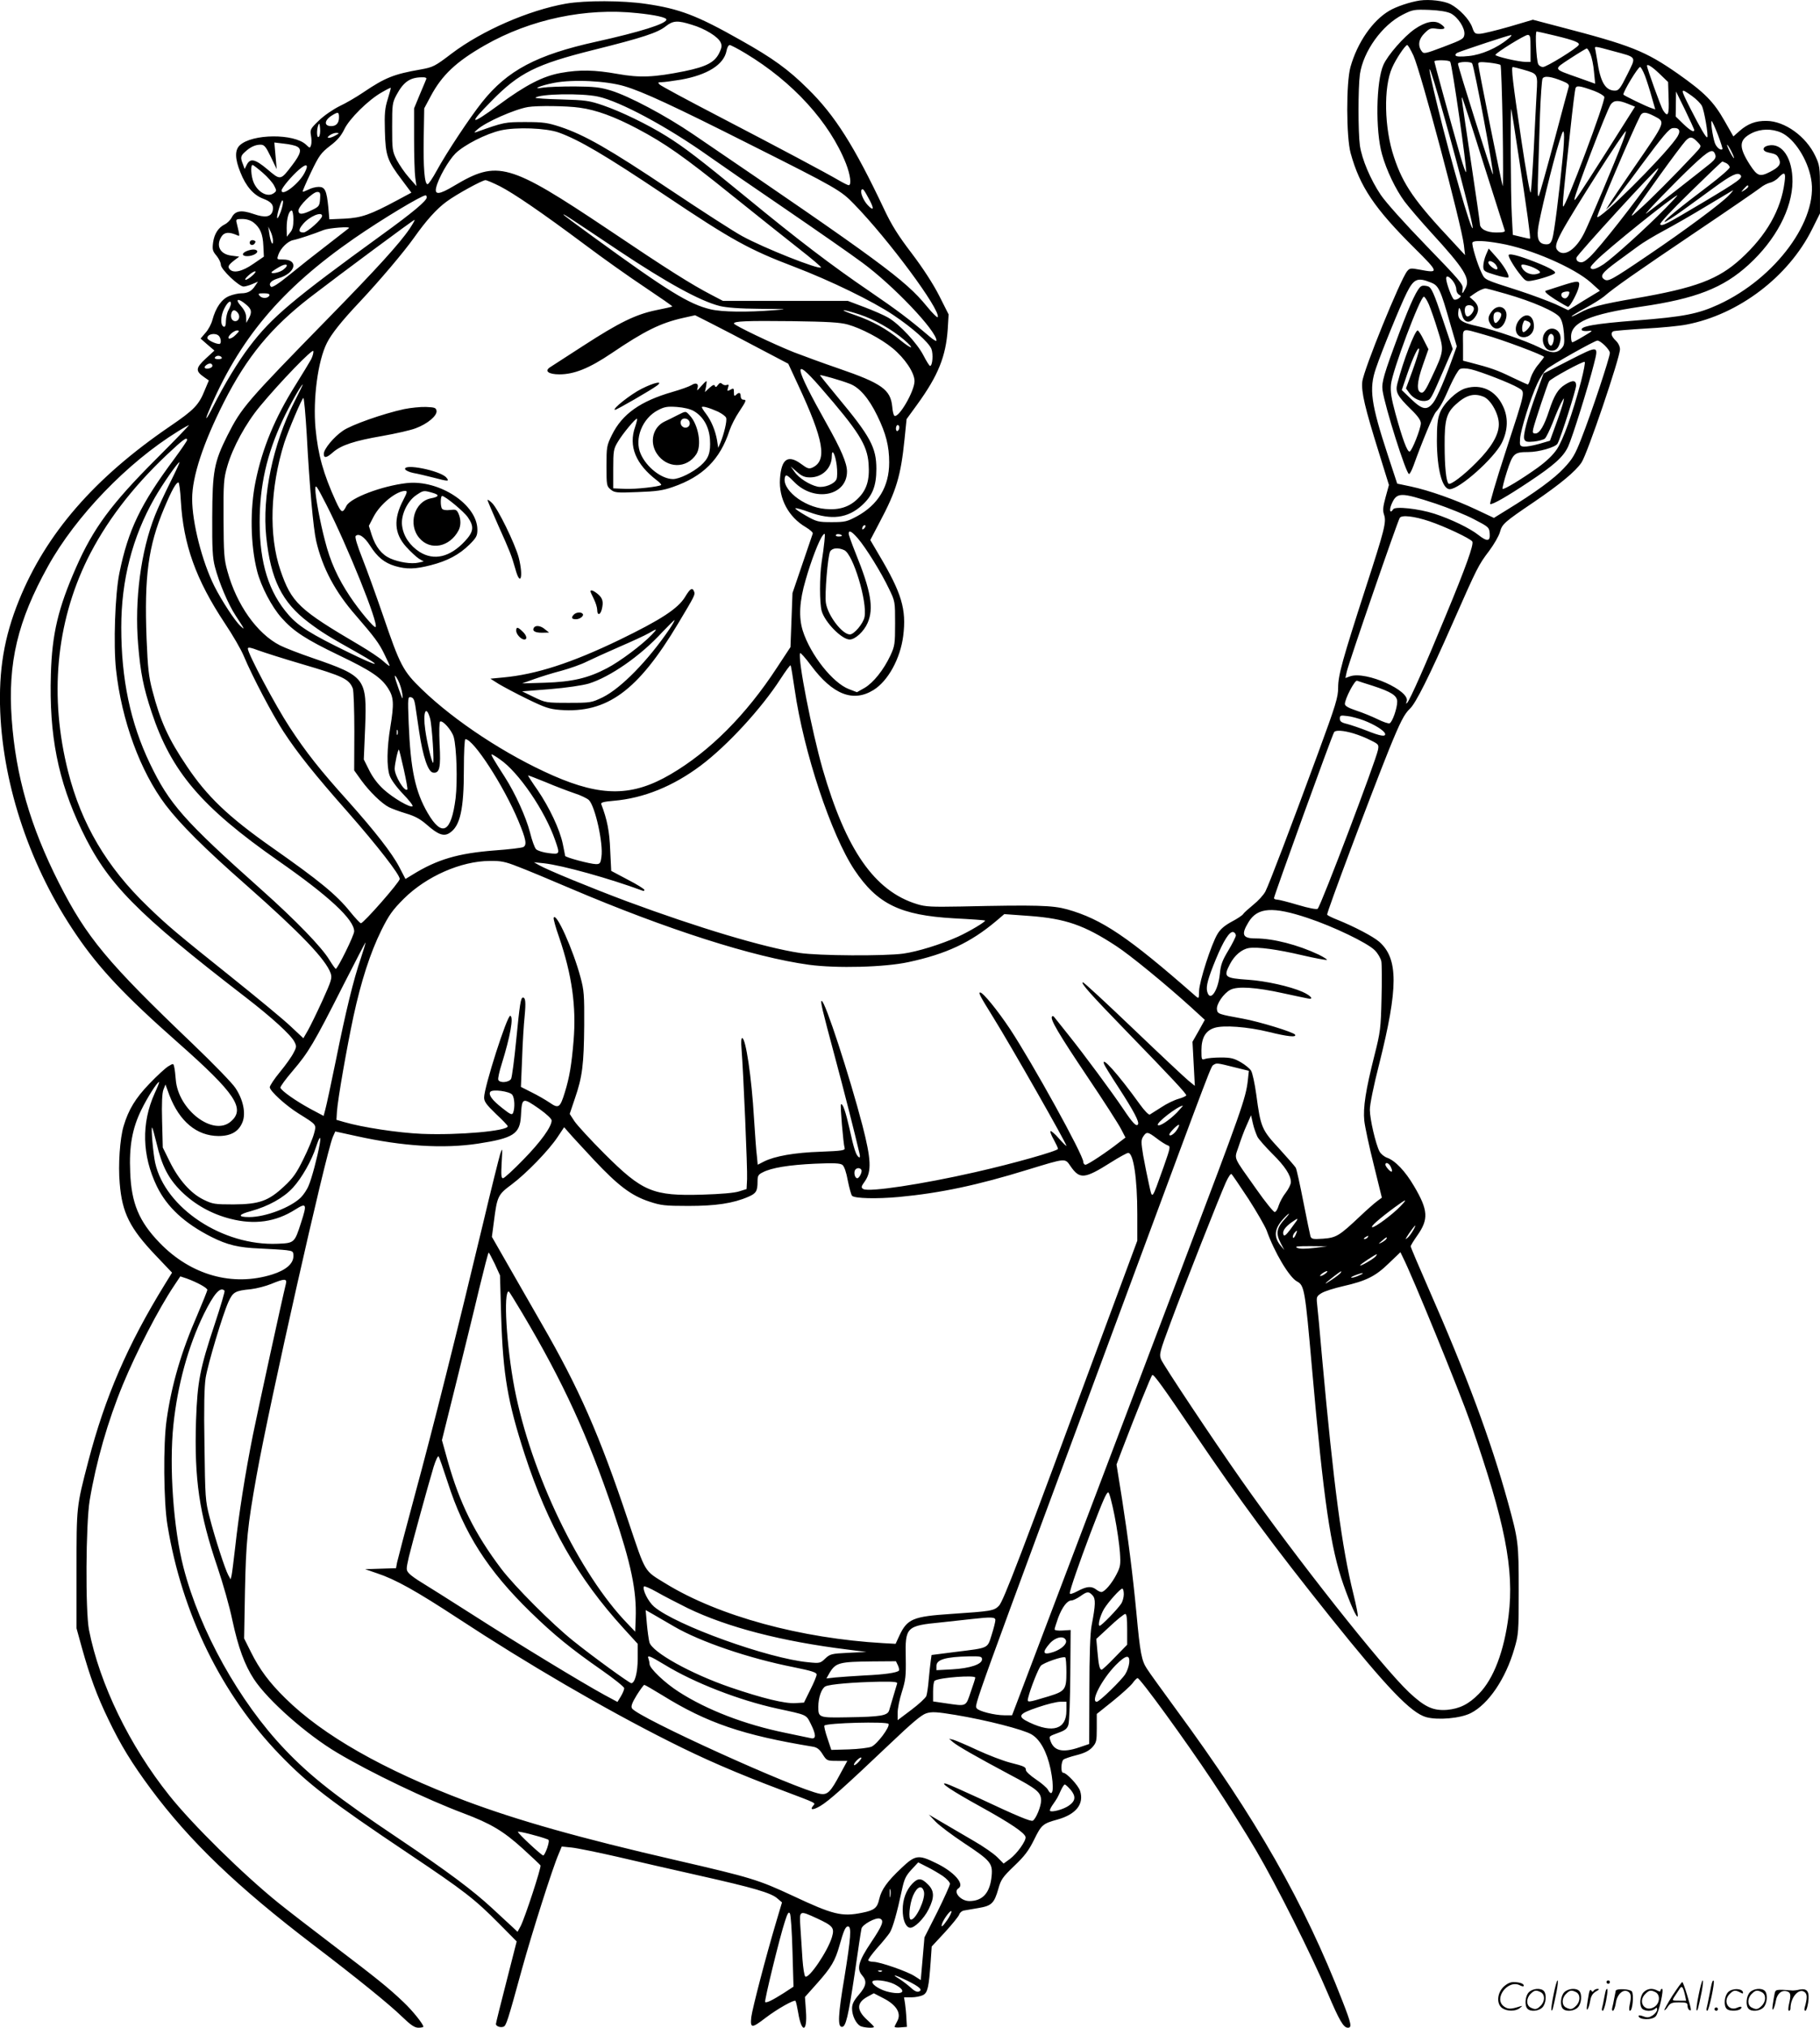 <svg version="1.0" xmlns="http://www.w3.org/2000/svg"
  viewBox="0 0 1078.348 1200.7"
 preserveAspectRatio="xMidYMid meet">
<g transform="translate(-0.152,1200.672) scale(0.1,-0.1)"
fill="#000000" stroke="none">
<path d="M8415 12004 c-59 -9 -140 -36 -182 -61 -99 -58 -189 -188 -230 -333
-26 -93 -25 -415 1 -510 55 -199 141 -327 380 -564 144 -143 145 -148 29 -126
-53 10 -59 9 -74 -9 -41 -51 -259 -586 -266 -655 -6 -62 15 -152 99 -421 l59
-190 -20 -73 c-16 -58 -17 -79 -9 -103 15 -43 3 -89 -109 -434 -137 -424 -163
-516 -163 -590 0 -57 -13 -100 -120 -391 -161 -437 -288 -771 -311 -816 -11
-21 -43 -56 -72 -79 -28 -23 -55 -47 -60 -55 -4 -7 -35 -28 -68 -45 -42 -23
-67 -44 -84 -73 -36 -59 -108 -282 -109 -338 -1 -46 -1 -46 -21 -29 -400 351
-555 455 -760 513 -87 24 -179 27 -630 17 -174 -3 -208 -2 -260 14 -252 77
-421 321 -560 802 -64 226 -147 646 -133 684 1 6 31 -27 65 -73 128 -172 249
-220 370 -145 86 53 159 186 176 320 20 158 -9 254 -144 481 l-51 87 54 103
c101 189 127 278 149 495 l12 118 64 88 c123 170 169 283 180 447 l5 85 -56
111 c-35 69 -96 163 -162 250 -81 106 -120 168 -165 264 -176 372 -290 553
-450 710 -116 115 -208 182 -399 289 -258 146 -362 186 -563 215 -135 20 -358
21 -473 1 -220 -39 -496 -159 -676 -295 -101 -77 -110 -81 -186 -95 -156 -27
-209 -48 -339 -136 -40 -27 -103 -64 -140 -81 -38 -19 -91 -55 -122 -85 -50
-48 -53 -54 -47 -88 4 -20 4 -45 1 -56 -7 -21 -7 -21 -30 1 -71 67 -319 65
-392 -3 -31 -28 -30 -80 3 -161 32 -82 78 -134 133 -155 51 -19 66 -38 58 -73
-10 -37 -45 -42 -114 -18 -71 25 -108 19 -128 -20 -8 -16 -27 -35 -42 -42 -38
-19 -62 -56 -69 -108 -5 -40 -3 -50 20 -77 14 -17 26 -41 26 -54 0 -27 107
-129 135 -129 8 0 31 6 50 14 l35 15 -17 -25 c-20 -31 -44 -44 -82 -44 -17 0
-49 -7 -71 -16 -45 -18 -80 -68 -100 -142 -6 -23 -24 -58 -41 -76 l-29 -34 41
-36 41 -35 -52 -48 c-59 -55 -61 -73 -11 -108 l30 -21 -24 -57 c-35 -88 -63
-117 -207 -215 -447 -305 -734 -635 -894 -1030 -88 -217 -121 -413 -111 -662
19 -446 181 -923 449 -1316 136 -201 290 -364 603 -640 343 -303 403 -393 313
-469 -104 -88 -311 70 -325 249 -2 28 -6 61 -9 74 -5 23 -5 23 -35 5 -17 -10
-67 -56 -112 -103 -83 -86 -124 -154 -153 -251 -22 -73 -33 -231 -23 -340 14
-174 60 -265 212 -425 l98 -103 -42 -68 c-222 -360 -355 -669 -454 -1048 -71
-272 -70 -267 -70 -645 l0 -345 32 -116 c48 -171 87 -279 157 -424 73 -152
138 -258 252 -412 230 -309 510 -578 963 -923 260 -198 450 -352 524 -424 53
-51 75 -66 98 -66 16 0 29 3 29 6 0 15 -64 95 -117 145 -89 85 -159 141 -413
334 -129 98 -278 213 -330 255 -209 169 -508 463 -645 635 -236 295 -413 660
-476 980 -22 112 -19 628 4 768 38 227 107 468 197 686 80 193 211 447 302
583 l38 57 39 -13 c60 -22 121 -55 121 -67 0 -6 -27 -72 -59 -148 -95 -217
-153 -415 -182 -621 -21 -143 -18 -488 5 -625 86 -523 319 -1000 666 -1359
167 -173 298 -274 764 -586 330 -221 390 -268 535 -414 l104 -105 -61 -239
c-34 -132 -62 -244 -62 -250 0 -13 26 -23 45 -16 16 7 24 30 110 344 59 213
181 597 216 677 l19 46 58 -6 c31 -3 154 -28 272 -55 118 -28 338 -78 489
-112 316 -71 420 -101 458 -134 l28 -24 -34 -114 c-62 -208 -141 -512 -148
-565 -7 -67 2 -68 84 -5 71 54 169 109 178 101 3 -4 10 -35 16 -70 20 -123 55
-117 46 8 l-6 85 74 83 c82 92 105 132 130 220 25 89 36 115 51 115 22 0 17
-66 -21 -301 -38 -224 -41 -294 -15 -294 23 0 37 57 76 318 19 133 37 252 40
264 5 24 85 68 109 59 27 -10 16 -39 -51 -139 -76 -113 -88 -158 -55 -196 31
-35 26 -64 -19 -116 -30 -35 -40 -55 -40 -81 0 -42 23 -89 49 -104 20 -10 81
-14 81 -5 0 3 -18 21 -40 41 -65 59 -64 103 4 139 l35 19 58 -30 c74 -38 105
-86 83 -131 -8 -15 -16 -32 -18 -36 -2 -5 13 -7 34 -5 l39 3 -3 50 c-1 28 -5
67 -8 88 l-6 37 44 0 c23 0 54 6 68 13 28 14 35 44 46 200 l6 88 78 84 c43 47
81 94 85 105 3 11 16 22 28 24 12 2 51 9 87 15 77 13 92 27 117 114 15 54 25
69 94 135 61 58 86 91 118 156 43 88 52 95 139 119 110 31 158 92 133 170 -12
34 -80 107 -101 107 -14 0 -12 66 3 78 6 5 41 17 77 26 47 12 73 25 93 46 25
28 27 37 27 114 l0 84 95 76 c52 42 105 90 117 106 12 17 25 30 30 30 15 0
282 -367 443 -609 90 -135 206 -320 259 -411 122 -208 330 -622 425 -847 69
-162 93 -203 119 -203 25 0 20 24 -32 157 -226 582 -511 1082 -986 1728 -80
110 -159 218 -173 241 -31 47 -40 90 -62 329 -22 231 -49 442 -86 680 l-32
200 32 85 c85 222 173 440 180 445 9 5 64 -71 246 -340 281 -414 467 -666 810
-1095 335 -418 477 -566 567 -591 70 -19 204 -7 264 24 105 53 207 204 258
381 25 84 26 99 26 346 0 281 -2 297 -64 522 -101 366 -246 756 -472 1269 -57
130 -104 240 -104 246 0 5 18 34 39 64 68 96 65 150 -19 292 -52 89 -112 152
-161 169 -16 6 -36 22 -44 37 -23 45 -57 192 -57 246 -1 28 23 146 55 270 114
454 114 625 1 725 -37 32 -148 90 -247 130 -31 12 -60 26 -62 31 -5 8 260 713
367 979 66 162 90 209 123 240 35 32 114 190 255 510 143 324 151 341 215 425
29 39 58 89 64 112 13 47 25 58 201 177 157 107 246 181 282 234 34 49 228
621 228 671 0 16 -10 37 -25 51 -26 25 -32 45 -15 55 5 3 89 10 186 16 98 5
209 16 248 24 309 59 604 283 744 564 l47 94 0 141 c0 132 -2 145 -27 198 -55
117 -181 208 -290 209 -64 1 -111 -17 -160 -60 l-36 -32 -53 93 c-64 113 -118
167 -274 277 -195 136 -278 169 -705 280 l-156 41 -139 -41 c-77 -22 -155 -41
-173 -42 -30 -2 -35 2 -47 37 -16 47 -76 110 -129 138 -39 20 -124 30 -181 22z
m183 -77 c43 -23 84 -87 80 -124 -3 -26 -11 -31 -122 -73 -114 -43 -119 -44
-132 -25 -23 32 -17 71 18 105 29 29 36 32 75 26 49 -6 56 5 18 30 -36 23 -88
12 -152 -32 -63 -44 -159 -153 -185 -212 -43 -97 -48 -388 -8 -529 26 -94 81
-209 134 -280 24 -32 94 -114 157 -183 198 -216 233 -273 204 -329 -19 -38
-23 -39 -17 -3 3 25 -20 52 -216 254 -129 133 -239 256 -269 300 -62 92 -112
212 -124 292 -11 79 -11 343 0 423 20 136 131 291 254 353 59 30 67 31 157 28
64 -3 105 -10 128 -21z m-4820 2 c108 -11 172 -26 172 -38 0 -25 -158 -74
-415 -131 -354 -78 -527 -170 -677 -358 -74 -93 -210 -298 -269 -406 -24 -44
-48 -80 -54 -80 -18 -2 -26 98 -23 274 l3 175 39 73 c67 125 151 204 321 301
270 154 599 223 903 190z m323 -69 c78 -23 155 -71 170 -104 9 -18 7 -32 -7
-61 -27 -57 -76 -83 -207 -110 -180 -36 -263 -40 -397 -16 -134 24 -224 26
-335 6 -106 -19 -208 -71 -369 -190 -171 -125 -183 -118 -40 26 162 165 262
215 602 300 293 73 380 102 428 140 43 34 70 36 155 9z m5117 -65 c112 -27
146 -41 137 -55 -13 -21 -190 -130 -211 -130 -12 0 -25 8 -29 18 -11 27 -19
192 -9 192 5 0 55 -11 112 -25z m-283 -20 c-64 -53 -157 -93 -231 -100 -45 -5
-74 -4 -78 3 -3 5 2 13 12 17 36 15 307 105 317 104 6 0 -3 -11 -20 -24z m135
-55 l0 -80 -27 0 c-43 0 -184 33 -181 42 5 14 172 117 191 118 15 0 17 -10 17
-80z m-4650 -30 c279 -168 497 -407 594 -652 26 -67 34 -128 16 -128 -5 0 -31
13 -57 28 -73 43 -351 191 -718 382 -181 94 -337 178 -345 186 -12 12 -11 14
12 14 14 0 65 7 114 15 157 28 254 89 270 170 3 19 12 35 19 35 6 0 49 -22 95
-50z m3956 -12 c45 -100 284 -999 299 -1122 l7 -60 -74 80 c-225 239 -293 337
-347 500 -58 171 -63 415 -11 530 22 51 78 134 89 134 5 0 21 -28 37 -62z
m1184 26 c144 -39 137 -29 83 -139 -41 -83 -51 -95 -73 -95 -57 0 -87 52 -105
180 -4 25 -9 53 -11 63 -7 22 -7 22 106 -9z m-135 -18 c8 -19 18 -66 21 -105
l7 -70 -98 35 c-155 55 -152 47 -49 115 49 32 93 58 97 59 4 0 14 -15 22 -34z
m-831 -45 c12 -19 100 -633 94 -653 -2 -6 -16 34 -32 88 -68 240 -156 560
-156 567 0 10 88 9 94 -2z m130 -10 c13 -21 131 -650 123 -657 -4 -4 -207 638
-207 655 0 13 77 15 84 2z m168 -9 c4 -4 9 -169 13 -367 3 -198 3 -355 0 -350
-6 13 -145 704 -145 723 0 12 12 13 63 8 34 -4 65 -10 69 -14z m941 -51 l52
-50 3 -95 c4 -101 -4 -117 -33 -72 -12 18 -95 248 -95 263 0 14 30 -5 73 -46z
m-805 23 c86 -25 85 -23 78 -139 -3 -55 -11 -206 -17 -335 -7 -129 -15 -243
-18 -253 -4 -9 -28 126 -54 300 -53 356 -63 443 -52 443 4 0 32 -7 63 -16z
m720 -36 c11 -29 29 -86 40 -126 l21 -73 -21 7 c-30 9 -168 76 -168 81 0 20
87 163 99 163 5 0 18 -24 29 -52z m-1188 -248 c92 -328 172 -640 167 -654 -8
-21 -131 406 -206 713 -80 327 -61 298 39 -59z m703 215 c28 -11 37 -20 33
-33 -3 -9 -41 -152 -85 -317 -44 -165 -85 -311 -91 -325 -8 -19 -9 13 -5 130
3 85 8 243 11 350 4 107 11 202 15 211 10 19 52 13 122 -16z m-6736 13 c-3 -7
-20 -49 -39 -93 l-33 -80 0 -180 c0 -99 3 -202 7 -230 l7 -50 -44 50 c-25 28
-57 75 -73 105 -26 52 -27 62 -27 195 0 132 1 143 26 190 41 76 79 103 148
104 23 1 32 -3 28 -11z m1175 -42 c108 -32 290 -116 748 -347 508 -255 534
-270 611 -350 205 -210 512 -625 497 -670 -2 -6 -32 23 -66 65 -127 155 -274
263 -1384 1018 -165 112 -380 226 -488 259 -63 19 -98 23 -215 24 -77 0 -160
-3 -185 -7 -75 -13 -19 12 64 28 114 22 311 12 418 -20z m5746 -28 c29 -11 56
-27 59 -35 9 -22 -232 -662 -244 -649 -5 5 3 91 43 456 13 124 27 233 30 243
6 19 24 17 112 -15z m-7149 -48 c-17 -54 -20 -85 -17 -190 4 -146 14 -174 101
-289 l56 -75 -82 -44 c-160 -86 -213 -105 -313 -110 l-91 -4 -6 70 c-10 101
-20 122 -57 122 -17 0 -45 -7 -61 -16 -17 -8 -32 -14 -34 -12 -2 2 20 53 49
114 48 100 59 115 113 157 44 33 67 61 85 99 30 62 141 172 220 217 29 17 53
29 55 28 1 -2 -7 -32 -18 -67z m7728 18 c25 -18 51 -44 58 -58 14 -26 40 -178
32 -186 -6 -6 -41 54 -101 172 -61 121 -61 123 11 72z m13 -200 c0 -18 -23 -5
-65 35 l-45 44 1 74 1 74 54 -110 c29 -60 53 -113 54 -117z m-6496 197 c131
-28 412 -179 657 -353 68 -48 275 -191 459 -316 184 -126 387 -267 450 -314
184 -135 440 -404 440 -462 0 -6 -19 5 -42 25 -120 102 -189 154 -356 268
-219 149 -418 300 -727 554 -278 228 -371 299 -474 363 -114 71 -270 146 -374
182 -84 29 -106 32 -250 36 -87 2 -156 7 -153 10 24 23 271 28 370 7z m5247
-396 c67 -211 124 -390 126 -396 4 -10 -10 -13 -51 -13 -56 0 -96 21 -96 51 0
7 -22 163 -50 348 -63 423 -60 404 -55 399 3 -3 60 -178 126 -389z m856 353
l42 -17 -162 -256 c-185 -290 -197 -307 -197 -293 0 28 191 527 215 562 19 26
45 27 102 4z m-6211 -23 c98 -13 207 -53 343 -125 161 -85 272 -162 561 -395
146 -117 325 -260 398 -317 73 -57 131 -106 128 -109 -13 -14 -336 114 -466
185 -47 25 -241 150 -431 277 -359 240 -504 323 -649 371 -73 24 -101 28 -205
28 -122 0 -128 -1 -290 -59 -17 -5 -16 -3 5 15 49 44 222 120 300 133 52 9
232 7 306 -4z m5563 -284 c50 -323 72 -487 68 -491 -1 -2 -25 3 -52 10 l-50
12 -6 115 c-7 122 -9 654 -3 629 2 -8 22 -132 43 -275z m-6989 227 c0 -34 -16
-52 -46 -52 -44 0 -42 34 4 63 37 23 42 21 42 -11z m7791 8 c71 -37 74 -27
-121 -310 -70 -102 -135 -198 -145 -215 l-18 -30 27 26 c14 14 98 122 184 240
125 169 164 215 184 217 44 5 52 -20 19 -64 -87 -120 -449 -479 -466 -462 -6
6 211 515 256 601 13 22 31 22 80 -3z m379 -111 c17 -45 29 -83 27 -85 -11
-11 -37 11 -46 39 -13 41 -25 127 -18 127 3 0 20 -37 37 -81z m-8289 -12 c-13
-13 -15 41 -3 70 5 13 8 8 10 -21 2 -21 -1 -43 -7 -49z m1421 25 c120 -43 275
-134 626 -369 400 -268 501 -324 772 -427 212 -81 463 -203 585 -285 112 -75
208 -160 225 -200 12 -30 7 -101 -8 -101 -4 0 -22 29 -40 64 -37 71 -141 183
-208 222 -24 14 -88 42 -141 62 l-98 37 -370 0 -370 0 -65 34 c-120 62 -263
152 -615 389 -589 394 -655 412 -912 259 -90 -54 -118 -56 -107 -10 13 55 73
160 114 201 52 51 181 117 270 137 91 20 266 14 342 -13z m5948 -152 c-21
-215 -50 -445 -61 -477 -8 -25 -16 -33 -34 -33 -43 0 -58 27 -51 89 6 61 89
401 127 521 20 63 24 70 27 45 2 -16 -1 -82 -8 -145z m1296 151 c76 -35 155
-156 176 -272 46 -242 -209 -589 -547 -745 -122 -56 -206 -73 -490 -95 -244
-19 -335 -35 -321 -57 3 -5 20 -7 38 -5 30 4 28 1 -27 -31 -33 -20 -63 -36
-67 -36 -5 0 -8 15 -8 33 0 85 111 133 415 178 325 47 487 111 637 248 161
147 258 331 260 492 1 138 -61 232 -143 214 -37 -8 -38 -33 -1 -41 47 -10 52
-13 64 -38 14 -31 1 -49 -53 -77 -61 -31 -75 -26 -120 43 -67 105 -65 147 11
186 54 27 120 28 176 3z m-940 -53 c-42 -112 -198 -481 -227 -539 -49 -99
-118 -146 -157 -107 -19 19 -14 42 23 112 59 111 368 596 380 596 2 0 -6 -28
-19 -62z m-7626 37 c-35 -20 -62 -19 -36 0 11 8 29 15 40 15 19 -1 19 -2 -4
-15z m8074 -44 c20 -21 19 -22 -25 -69 -113 -121 -270 -278 -324 -325 -69 -61
-79 -78 118 198 71 99 141 192 155 207 27 29 41 27 76 -11z m-8303 -22 c30
-15 23 -43 -28 -110 -70 -92 -69 -91 -147 -25 -74 62 -102 68 -123 26 l-12
-24 -10 28 c-16 39 -14 50 12 73 31 29 61 43 92 43 22 0 31 -10 61 -72 l35
-73 -7 79 -7 79 58 -7 c31 -3 66 -11 76 -17z m8499 -29 c11 -22 18 -40 15 -40
-2 0 -14 18 -25 40 -11 22 -18 40 -15 40 2 0 14 -18 25 -40z m-95 -21 c5 -14
-3 -27 -26 -47 -40 -33 -370 -291 -384 -300 -20 -11 180 195 276 285 99 93
121 103 134 62z m66 -49 c10 -6 19 -17 19 -24 0 -8 -55 -56 -122 -107 -175
-132 -270 -210 -264 -216 3 -3 54 29 113 72 60 43 142 103 183 133 99 72 136
90 153 73 17 -17 -4 -33 -218 -161 -224 -133 -245 -144 -257 -132 -5 5 63 79
177 190 102 100 188 182 191 182 3 0 14 -5 25 -10z m-8425 -57 c-33 -64 -136
-143 -136 -104 0 14 58 84 103 123 46 40 60 32 33 -19z m-248 1 c29 -25 60
-60 68 -77 15 -29 15 -31 -2 -44 -37 -27 -95 5 -120 64 -15 35 -19 103 -6 103
4 0 31 -21 60 -46z m8251 -6 c-127 -180 -325 -432 -387 -492 -31 -29 -45 -36
-62 -31 -14 4 -20 13 -18 26 3 17 472 529 484 529 3 0 -5 -15 -17 -32z m766
-50 c-21 -164 -107 -315 -258 -453 -135 -123 -267 -173 -627 -235 -203 -35
-268 -52 -329 -86 -24 -13 -46 -23 -48 -21 -2 2 34 24 79 48 45 24 96 56 113
70 60 52 187 141 540 379 198 133 372 253 387 265 15 13 41 26 57 30 15 3 39
17 51 31 35 36 43 30 35 -28z m-7612 -24 c82 -42 244 -152 508 -349 101 -76
259 -188 351 -249 91 -61 165 -112 163 -114 -1 -2 -45 -12 -96 -22 -121 -25
-219 -73 -432 -211 -95 -61 -182 -118 -195 -126 -37 -23 -11 -43 54 -43 88 0
177 36 309 125 195 132 290 179 423 209 l72 16 97 -49 c54 -27 178 -92 276
-144 l179 -94 58 -125 c153 -328 174 -449 85 -490 -20 -9 -30 -6 -66 21 -79
58 -118 31 -126 -87 -8 -117 50 -227 153 -287 25 -15 44 -32 41 -38 -2 -7 -30
-88 -62 -182 l-58 -170 -6 -160 -6 -160 -79 -120 c-184 -282 -400 -498 -631
-633 -225 -132 -408 -134 -696 -8 -278 122 -581 321 -777 510 -113 109 -130
142 -232 441 -40 116 -94 266 -121 334 -31 78 -46 128 -40 134 18 18 52 -5 85
-57 43 -68 85 -102 148 -121 69 -20 119 -19 212 5 98 25 168 62 229 122 41 41
47 52 47 88 0 149 -226 298 -420 276 -146 -17 -332 -87 -356 -135 -23 -46 -30
-43 -62 26 -75 165 -106 276 -121 433 -16 174 14 402 68 507 26 52 87 129 190
238 124 132 266 300 327 386 70 99 133 170 193 213 55 41 210 126 229 126 7 0
45 -16 85 -36z m7397 -2 c0 -4 -10 -13 -22 -21 -23 -14 -23 -14 -4 8 20 22 26
25 26 13z m-5204 -84 c26 -51 21 -62 -14 -25 -25 27 -45 75 -36 89 8 12 14 3
50 -64z m5088 31 c-42 -45 -263 -209 -475 -352 -224 -152 -240 -160 -263 -144
-27 19 -11 40 76 104 44 32 101 74 127 93 25 19 93 60 151 91 58 31 173 97
255 147 83 50 152 91 154 92 3 0 -8 -14 -25 -31z m-8346 -21 c-3 -40 -6 -45
-48 -65 -57 -28 -80 -29 -80 -3 0 26 85 110 111 110 17 0 20 -6 17 -42z m632
10 c0 -20 -82 -89 -266 -222 -528 -383 -653 -488 -784 -661 -68 -89 -149 -224
-216 -356 -37 -74 -53 -92 -28 -33 181 432 430 728 864 1029 165 114 398 254
423 255 4 0 7 -5 7 -12z m7340 -64 c-118 -120 -310 -293 -367 -332 -33 -22
-59 -32 -69 -28 -15 6 -11 13 22 47 64 67 464 388 484 389 2 0 -29 -34 -70
-76z m-8205 -21 c-24 -62 -30 -46 -9 24 11 36 19 51 22 39 2 -10 -4 -38 -13
-63z m75 -47 c0 -39 -5 -60 -20 -77 l-19 -24 -1 52 c0 56 13 103 30 103 5 0
10 -24 10 -54z m170 22 c0 -19 -89 -98 -110 -98 -31 0 -32 16 -3 50 37 45 113
77 113 48z m1758 -206 c284 -189 480 -297 597 -327 41 -10 116 -16 240 -17
163 -1 171 -2 85 -8 -162 -13 -311 -11 -378 5 -128 30 -254 108 -694 428 -98
71 -178 130 -178 133 0 5 17 -6 328 -214z m-2164 167 c39 -31 55 -68 58 -139
l3 -63 -63 -43 c-66 -46 -119 -57 -140 -31 -13 15 -7 25 30 54 l27 20 -46 6
c-69 8 -95 61 -57 116 17 23 43 25 88 6 20 -9 20 -13 0 71 -6 22 -3 24 33 24
26 0 50 -8 67 -21z m925 -36 c-59 -88 -201 -243 -479 -527 -493 -504 -517
-532 -602 -700 -78 -156 -88 -210 -89 -481 -1 -186 2 -242 16 -295 24 -92 79
-223 123 -289 55 -84 57 -88 28 -61 -32 29 -111 150 -154 235 -73 146 -132
377 -132 518 0 131 65 329 188 572 136 268 279 442 512 622 182 140 615 461
618 458 2 -2 -11 -25 -29 -52z m-810 -73 c0 -36 -15 -6 -22 45 l-6 40 14 -30
c8 -16 14 -41 14 -55z m450 76 c-2 -2 -59 -46 -126 -98 -67 -51 -167 -130
-223 -176 -69 -56 -106 -80 -113 -73 -17 17 0 37 44 50 103 30 122 111 28 111
-38 0 -38 0 -28 29 14 39 56 80 88 86 27 5 121 36 181 60 31 12 160 22 149 11z
m6822 -91 c179 -31 439 -144 537 -232 l53 -48 -94 -57 -94 -58 -74 35 c-41 18
-139 55 -219 81 -207 66 -199 63 -219 103 -25 49 -62 171 -55 182 8 13 70 11
165 -6z m-7212 -156 c-21 -16 -69 -26 -69 -15 0 3 19 16 43 30 46 28 67 16 26
-15z m-182 -34 c-15 -14 -33 -25 -40 -25 -7 0 1 12 16 25 15 14 33 25 40 25 7
0 -1 -12 -16 -25z m7112 -31 c12 -15 21 -37 21 -50 0 -13 7 -27 16 -32 14 -8
14 -10 0 -21 -9 -7 -22 -11 -29 -8 -12 4 -47 98 -47 125 0 20 17 13 39 -14z
m-130 -10 c47 -18 57 -40 117 -251 l37 -127 -18 -50 c-46 -130 -98 -253 -121
-283 -37 -48 -64 -44 -131 20 l-56 54 32 94 c35 102 70 175 71 146 0 -9 -18
-65 -39 -124 l-39 -106 20 -28 c25 -34 69 -53 101 -45 26 6 27 9 103 184 l53
122 -61 181 c-51 151 -65 182 -85 190 -12 4 -30 6 -38 2 -23 -8 -64 -94 -133
-278 -92 -247 -105 -292 -99 -339 14 -98 140 -496 157 -496 5 0 16 21 26 48
51 142 118 303 133 319 26 29 44 62 85 156 22 48 47 92 57 98 12 6 35 6 66 -1
59 -14 237 -83 281 -110 42 -26 46 -4 -78 -385 -54 -165 -94 -302 -89 -303 13
-5 103 47 229 131 151 100 205 149 233 210 24 51 120 358 152 486 29 114 31
114 -144 25 l-154 -79 -42 -116 c-53 -146 -81 -250 -72 -273 6 -15 16 -18 57
-14 27 3 56 11 64 17 9 7 29 50 47 94 17 45 40 98 50 117 19 35 19 35 13 5 -4
-16 -23 -75 -43 -129 l-36 -99 -65 -19 c-36 -10 -76 -17 -90 -16 -23 3 -25 6
-22 48 4 53 62 239 102 325 15 33 40 72 56 86 26 24 284 169 300 169 20 0 74
-54 74 -73 0 -27 -111 -361 -170 -510 -36 -92 -51 -118 -102 -172 -56 -61
-172 -146 -339 -248 l-76 -47 -104 49 c-125 59 -277 113 -388 137 l-81 17 -55
167 c-101 308 -113 394 -71 516 35 103 144 370 182 446 42 84 64 94 143 62z
m448 -68 c156 -45 291 -104 316 -138 13 -18 21 -48 25 -96 4 -61 2 -72 -17
-91 -29 -29 -61 -26 -130 9 -76 38 -264 103 -364 125 -97 21 -120 38 -115 85
4 35 7 32 24 -25 13 -40 45 -45 73 -9 28 36 27 70 -4 99 l-26 23 28 20 c26 18
50 29 65 31 3 1 60 -14 125 -33z m-7329 -8 c-7 -19 -43 -21 -58 -3 -11 13 -8
15 25 15 25 0 35 -4 33 -12z m6870 -55 c11 -27 35 -94 52 -151 38 -119 38
-123 -36 -280 -34 -73 -47 -93 -61 -90 -30 5 -27 62 9 163 l33 94 -28 55 c-15
31 -31 56 -36 56 -16 0 -85 -178 -120 -314 -13 -50 -1 -73 78 -151 44 -42 61
-67 61 -85 -1 -33 -52 -162 -66 -167 -14 -5 -43 74 -85 227 -24 88 -30 128
-26 170 7 78 173 520 195 520 5 0 19 -21 30 -47z m-7009 1 c34 -28 37 -46 16
-84 l-14 -25 -1 32 c0 22 -10 44 -31 68 -38 42 -17 49 30 9z m-89 4 c-1 -7 -7
-24 -15 -38 -8 -14 -14 -42 -15 -63 0 -26 -4 -37 -12 -35 -22 7 -20 64 2 107
20 40 40 54 40 29z m7363 -23 c8 -19 -26 -60 -41 -51 -13 8 -16 48 -5 59 12
12 41 7 46 -8z m-7323 -30 c17 -20 8 -50 -15 -50 -20 0 -31 25 -21 51 7 18 20
18 36 -1z m3686 -11 c83 -27 190 -88 262 -149 68 -59 48 -60 -24 -1 -79 65
-162 111 -269 148 -44 15 -73 27 -64 28 9 0 52 -12 95 -26z m-71 -59 c79 -22
197 -84 265 -140 73 -60 130 -145 130 -195 0 -60 -94 -221 -119 -205 -5 2 -11
27 -13 54 -10 101 -62 138 -318 226 -91 31 -210 75 -265 96 -125 50 -355 160
-355 170 0 14 73 17 345 14 211 -3 283 -7 330 -20z m3778 -62 c92 -25 347
-120 347 -130 0 -2 -15 -22 -33 -44 -19 -21 -39 -57 -46 -79 -6 -22 -14 -40
-17 -40 -3 0 -46 20 -97 44 -84 41 -124 55 -244 86 l-43 11 0 93 c0 108 -17
101 133 59z m-7405 1 c-14 -15 -32 -24 -39 -22 -17 6 25 48 48 48 14 0 13 -5
-9 -26z m-100 -6 c14 -14 16 -48 3 -48 -23 0 -71 24 -71 35 0 24 48 33 68 13z
m547 -139 c-10 -18 -51 -86 -93 -153 -122 -194 -196 -373 -236 -569 -34 -165
-31 -376 9 -532 23 -90 87 -213 146 -278 70 -79 143 -126 338 -220 191 -91
252 -133 292 -196 34 -53 36 -91 13 -231 -20 -122 -22 -234 -4 -285 8 -24 39
-67 78 -108 36 -37 62 -70 58 -74 -12 -12 -115 48 -172 100 -34 31 -65 72 -85
113 l-32 64 8 188 c11 293 3 304 -310 412 -82 28 -169 62 -194 75 -136 69
-258 241 -312 440 -20 71 -22 106 -23 310 -1 211 1 237 22 310 32 112 110 255
193 355 122 147 314 345 317 328 2 -9 -4 -31 -13 -49z m-530 11 c4 -6 -5 -10
-20 -10 -15 0 -24 4 -20 10 3 6 12 10 20 10 8 0 17 -4 20 -10z m8054 -143
c-53 -198 -105 -342 -142 -399 -24 -36 -63 -73 -114 -110 -95 -68 -202 -133
-209 -126 -2 3 9 49 26 102 35 108 43 116 127 116 63 0 162 29 173 50 20 36
110 320 110 344 0 32 -20 34 -66 5 -41 -25 -65 -65 -94 -154 -29 -89 -56 -135
-81 -135 -16 0 -18 5 -13 28 8 36 85 268 94 281 9 16 202 121 211 115 4 -2 -6
-55 -22 -117z m-8109 93 c0 -11 -30 -21 -42 -14 -7 5 -4 12 7 20 18 13 35 10
35 -6z m3602 -126 c227 -261 278 -341 286 -454 7 -95 -11 -154 -63 -205 -50
-50 -111 -70 -194 -62 -130 11 -265 121 -237 193 5 12 16 5 53 -33 119 -122
313 -83 313 62 0 49 -35 131 -123 287 -192 342 -202 404 -35 212z m175 20 c56
-21 112 -85 162 -188 52 -106 71 -181 71 -278 0 -142 -65 -250 -192 -319 -58
-31 -70 -34 -148 -34 -80 0 -89 2 -153 38 -38 22 -66 41 -63 44 3 3 40 -7 83
-23 131 -48 227 -36 311 40 63 57 86 115 86 216 0 127 -35 192 -230 426 -57
69 -104 127 -104 129 0 5 124 -30 177 -51z m-3292 -108 c-126 -249 -191 -557
-166 -797 26 -253 93 -388 250 -507 77 -58 115 -82 292 -181 157 -89 127 -86
-59 5 -218 106 -291 152 -350 219 -118 134 -172 307 -172 549 0 216 42 403
136 604 39 85 111 212 119 212 2 0 -21 -47 -50 -104z m74 -193 c16 -304 39
-557 56 -630 37 -159 112 -301 236 -442 108 -125 137 -163 168 -228 17 -34 31
-65 31 -69 0 -3 -17 9 -39 29 -21 19 -83 60 -137 92 -363 213 -405 253 -471
445 -70 206 -61 488 23 755 25 76 105 265 113 265 4 0 13 -98 20 -217z m-893
-145 c-266 -266 -372 -410 -474 -642 -106 -241 -142 -392 -149 -631 -11 -361
42 -630 182 -922 152 -318 321 -490 974 -993 153 -118 266 -221 287 -262 13
-25 13 -32 -5 -65 -10 -21 -46 -72 -80 -113 -34 -41 -61 -82 -61 -91 0 -22 94
-108 171 -156 109 -68 106 -64 91 -119 -7 -27 -35 -95 -63 -151 -40 -82 -62
-113 -114 -161 -93 -87 -147 -106 -300 -107 -111 0 -124 2 -177 28 -76 37
-147 117 -200 224 l-42 85 -4 157 c-3 105 0 166 8 186 l12 30 23 -63 c60 -156
162 -241 291 -242 75 0 121 27 143 84 20 52 3 133 -43 201 -18 28 -132 145
-252 260 -507 484 -629 630 -794 955 -169 334 -255 632 -279 968 -24 335 35
582 215 906 164 296 471 614 769 798 33 21 63 37 66 38 4 0 -84 -91 -195 -202z
m4404 188 c0 -8 -4 -18 -10 -21 -5 -3 -10 3 -10 14 0 12 5 21 10 21 6 0 10 -6
10 -14z m-4220 -75 c0 -5 -35 -56 -77 -113 -198 -266 -272 -419 -324 -674 -26
-126 -36 -426 -20 -572 33 -301 143 -602 294 -802 87 -114 228 -255 476 -473
323 -285 473 -441 502 -524 9 -28 4 -44 -50 -163 -33 -72 -72 -152 -86 -176
l-26 -45 -77 72 c-42 40 -201 171 -352 292 -320 256 -374 301 -494 417 -242
233 -392 487 -471 798 -112 443 -72 877 114 1257 107 216 260 419 470 618 98
92 121 109 121 88z m3849 -149 c4 -33 4 -70 -1 -82 -10 -28 -71 -53 -112 -45
-47 10 -112 51 -137 88 l-23 32 37 -32 c29 -26 47 -33 78 -33 73 0 129 55 129
126 0 50 21 10 29 -54z m-3949 -102 c-33 -66 -74 -154 -90 -195 -84 -212 -122
-500 -100 -765 14 -167 31 -253 80 -401 117 -352 295 -561 750 -879 300 -209
450 -348 450 -418 0 -24 -98 -222 -109 -222 -3 0 -20 24 -38 53 -45 75 -200
235 -402 415 -461 411 -546 508 -661 747 -116 242 -170 500 -170 807 0 280 66
535 197 765 47 82 138 213 148 213 3 0 -22 -54 -55 -120z m63 -109 c15 -259
89 -466 260 -724 47 -70 98 -158 113 -195 53 -126 170 -347 235 -447 83 -127
184 -254 384 -480 173 -197 305 -367 305 -393 0 -18 -214 -262 -230 -262 -5 0
-34 31 -64 68 -81 101 -184 185 -465 382 -256 180 -382 300 -502 479 -110 163
-157 266 -205 450 -21 80 -27 131 -34 306 -14 371 10 548 104 772 46 109 71
153 85 153 4 0 11 -49 14 -109z m863 -24 c125 -245 310 -704 291 -723 -8 -8
-96 97 -152 181 -72 108 -117 207 -148 330 -29 109 -57 262 -57 304 0 33 6 25
66 -92z m455 29 c-59 -112 -54 -198 17 -277 26 -29 60 -60 75 -70 l29 -17 -32
-7 c-41 -9 -114 2 -166 25 -50 22 -87 68 -110 139 l-17 54 28 54 c39 75 134
152 187 153 14 0 13 -8 -11 -54z m172 43 c44 -12 41 -24 -8 -33 -98 -19 -138
-154 -69 -235 65 -77 181 -54 233 46 14 28 14 65 -1 99 -11 23 -16 25 -50 21
-23 -3 -41 0 -47 7 -11 13 -10 76 0 76 18 0 131 -94 153 -127 38 -55 34 -85
-18 -141 -89 -95 -183 -117 -269 -63 -57 37 -95 92 -103 154 -9 61 30 146 84
182 42 28 43 29 95 14z m5947 -65 c74 -25 176 -66 225 -92 87 -45 90 -48 93
-84 4 -48 -15 -50 -67 -9 -52 41 -163 94 -261 126 -94 30 -233 45 -244 26 -17
-27 -25 -8 -11 27 32 76 52 76 265 6z m-39 -104 c92 -31 243 -102 254 -120 10
-16 -38 -151 -156 -435 -120 -292 -214 -504 -230 -520 -7 -7 -8 -5 -3 8 24 63
-241 182 -335 149 l-28 -10 8 37 c13 57 299 886 314 911 11 19 87 10 176 -20z
m-3349 -42 c-7 -7 -12 -8 -12 -2 0 6 3 14 7 17 3 4 9 5 12 2 2 -3 -1 -11 -7
-17z m-37 -60 c48 -56 139 -203 184 -298 36 -74 36 -76 36 -205 0 -121 -2
-134 -28 -190 -40 -85 -100 -160 -152 -191 l-46 -26 -47 18 c-96 36 -229 204
-274 346 -25 79 -20 176 17 301 32 113 80 237 101 263 14 18 15 15 10 -36 -3
-30 -10 -84 -16 -120 -13 -84 -13 -245 0 -291 19 -67 119 -169 166 -169 32 0
84 47 106 98 38 86 20 190 -72 416 -22 55 -40 105 -40 113 0 23 18 14 55 -29z
m-95 16 c0 -2 -9 -4 -21 -4 -11 0 -18 4 -14 10 5 8 35 3 35 -6z m14 -85 c52
-24 137 -304 120 -395 -7 -39 -62 -104 -87 -104 -45 0 -130 111 -142 186 -8
49 11 278 25 305 12 21 47 25 84 8z m-3212 -675 c242 -71 278 -88 300 -144 5
-14 9 -127 9 -255 l-1 -230 43 -60 c49 -67 120 -136 163 -158 16 -8 61 -25
101 -37 54 -16 85 -33 126 -69 65 -57 99 -69 133 -46 62 40 84 140 84 375 0
104 4 180 9 180 48 0 227 -276 314 -484 45 -108 52 -143 29 -155 -10 -5 -86
-14 -170 -20 -217 -17 -340 -53 -487 -144 l-41 -25 -37 71 c-42 81 -145 213
-305 392 -165 183 -247 287 -344 435 -83 126 -248 436 -248 466 0 10 16 7 64
-11 36 -13 152 -50 258 -81z m2918 -150 c53 -370 216 -860 354 -1068 135 -202
271 -269 590 -287 99 -5 182 -11 184 -13 6 -6 -93 -65 -161 -96 -100 -45 -238
-88 -324 -100 -112 -15 -500 -13 -613 4 -211 32 -604 150 -1025 306 -216 81
-467 184 -520 214 l-30 17 59 -6 c110 -12 389 -90 584 -162 6 -3 12 -1 12 4 0
5 -44 33 -99 61 l-98 52 -6 122 c-4 111 -18 182 -53 273 -4 10 15 15 73 20
178 15 353 86 517 209 157 118 359 337 473 514 30 46 56 82 59 79 2 -2 13 -67
24 -143z m-2325 -25 c5 -40 3 -38 -20 25 -30 83 -32 105 -5 55 11 -21 22 -57
25 -80z m5750 47 c110 -36 145 -58 145 -94 0 -39 -29 -122 -45 -128 -7 -3 -39
8 -71 24 -33 16 -89 39 -126 51 -48 16 -68 28 -68 39 0 31 58 142 72 138 7 -3
49 -16 93 -30z m-5673 -116 c4 -25 14 -94 23 -155 22 -148 53 -239 82 -243 39
-6 47 28 39 169 -3 75 -2 130 3 133 15 10 70 -52 81 -92 17 -63 23 -260 11
-362 -26 -204 -80 -233 -165 -88 -74 127 -102 257 -113 532 -6 152 -5 158 13
154 14 -2 21 -15 26 -48z m88 -78 c11 -40 26 -270 17 -262 -9 8 -36 122 -46
196 -15 105 5 151 29 66z m5532 -11 c63 -24 119 -59 126 -78 6 -21 -28 -15
-108 17 -41 16 -94 34 -117 40 -34 8 -43 15 -43 32 0 18 4 20 43 15 23 -2 67
-14 99 -26z m-5725 -83 c-3 -7 -5 -2 -5 12 0 14 2 19 5 13 2 -7 2 -19 0 -25z
m5664 6 c30 -9 76 -27 102 -41 47 -23 49 -26 43 -57 -12 -63 -336 -918 -357
-940 -5 -6 -52 3 -116 22 -60 18 -116 32 -126 32 -9 0 -17 4 -17 9 0 14 343
962 356 982 8 14 54 11 115 -7z m-5627 -213 c14 -63 24 -117 21 -119 -16 -17
-75 80 -75 123 0 27 20 118 25 113 2 -2 15 -54 29 -117z m570 59 c111 -76 267
-305 327 -479 29 -83 28 -84 -38 -76 -33 4 -65 14 -75 23 -9 9 -25 54 -36 99
-23 90 -88 233 -149 328 -65 101 -85 135 -78 135 3 0 26 -13 49 -30z m440
-200 c38 -12 77 -31 87 -41 37 -37 86 -258 74 -336 -5 -38 -9 -43 -32 -43 -33
0 -183 40 -183 49 0 3 -7 35 -14 71 -18 86 -79 215 -149 318 -32 45 -57 85
-57 87 0 2 46 -16 103 -39 56 -24 133 -53 171 -66z m-336 -434 c48 -18 190
-77 316 -131 569 -242 1082 -406 1411 -451 164 -22 447 -15 590 16 223 48 367
115 520 244 l47 40 152 -11 c211 -16 322 -54 511 -178 82 -53 294 -227 443
-362 l82 -75 -36 -65 -37 -65 7 -130 7 -131 -38 31 c-21 17 -168 155 -326 306
-159 152 -293 276 -299 276 -18 0 48 -74 259 -291 265 -273 353 -367 353 -378
0 -4 -21 -14 -46 -21 -25 -7 -71 -29 -102 -50 -31 -20 -62 -39 -68 -43 -6 -3
-32 23 -59 61 -128 178 -234 296 -211 236 3 -8 41 -70 85 -137 92 -142 124
-204 115 -218 -9 -15 -31 7 -87 91 -68 101 -233 324 -326 440 -42 52 -79 99
-83 104 -4 6 -10 8 -13 4 -14 -14 39 -103 208 -355 97 -144 187 -284 201 -312
l26 -50 -38 -29 c-68 -54 -185 -132 -199 -132 -7 0 -13 8 -13 17 0 41 -301
585 -435 788 -75 112 -159 215 -176 215 -12 0 -1 -21 76 -145 110 -177 435
-748 435 -763 0 -4 -20 16 -44 43 -24 28 -47 47 -50 44 -4 -3 5 -26 19 -50 13
-24 25 -49 25 -55 0 -12 -260 -86 -490 -138 -316 -72 -629 -119 -663 -100 -15
9 -14 14 11 49 38 57 35 128 -16 326 -78 298 -222 739 -242 739 -9 0 2 -48 78
-330 51 -189 120 -460 146 -573 5 -20 3 -27 -4 -22 -16 10 -29 48 -55 168 -23
102 -41 154 -51 144 -5 -5 14 -233 22 -258 4 -14 -14 -17 -143 -22 -154 -5
-271 -26 -335 -58 l-37 -19 -5 53 c-4 28 -11 129 -17 222 -14 243 -49 475 -70
475 -6 0 -7 -26 -4 -62 11 -138 36 -717 33 -773 l-3 -59 -45 -14 c-27 -9 -111
-16 -215 -19 -295 -9 -356 17 -581 241 -83 83 -163 170 -179 194 l-28 43 31
92 c44 127 53 201 55 432 1 180 -1 208 -22 285 -44 165 -146 391 -159 352 -2
-6 12 -58 32 -114 76 -222 103 -411 86 -614 -12 -142 -24 -216 -52 -306 -28
-91 -37 -97 -90 -60 -24 16 -72 44 -107 61 l-63 32 7 167 c3 92 10 205 15 251
8 84 5 111 -10 111 -13 0 -19 -39 -40 -253 -11 -115 -25 -217 -30 -228 -12
-22 -68 -27 -76 -6 -3 8 6 49 20 93 51 164 72 280 51 286 -18 5 -155 -422
-155 -484 0 -24 14 -43 70 -97 39 -36 70 -69 70 -73 0 -28 -290 -54 -510 -45
-138 6 -351 38 -460 70 l-45 13 3 49 c5 74 58 376 98 564 45 207 99 376 166
511 44 88 65 118 132 185 134 133 339 223 509 224 65 1 92 -4 165 -33z m4682
-305 c151 -50 353 -147 397 -191 18 -18 35 -47 39 -66 3 -18 4 -118 1 -221 -4
-175 -7 -198 -41 -332 -53 -209 -69 -313 -61 -391 4 -36 29 -153 56 -260 l48
-195 -27 -20 c-15 -11 -61 -51 -102 -90 -124 -117 -141 -127 -219 -133 -61 -4
-69 -2 -75 14 -3 11 -22 102 -42 204 -20 102 -40 193 -45 202 -5 9 -50 60 -99
114 -103 111 -109 125 -135 319 -9 66 -23 130 -31 142 -7 12 -35 35 -61 50
-40 23 -59 28 -118 28 -38 0 -80 -4 -92 -8 -22 -8 -23 -6 -23 50 0 74 24 116
76 133 53 18 198 7 324 -24 109 -27 165 -33 155 -16 -9 15 -211 77 -310 95
-143 26 -150 28 -153 54 -5 31 40 97 80 117 42 22 152 15 314 -21 66 -14 129
-28 142 -30 42 -10 22 16 -30 39 -73 32 -216 64 -318 71 -144 10 -151 16 -111
93 27 52 70 88 112 95 53 8 169 -8 318 -43 73 -17 138 -29 144 -27 5 1 -16 15
-48 31 -123 58 -269 96 -375 96 -77 0 -86 23 -40 98 53 86 143 92 350 23z
m-426 -104 c-1 -9 -21 -49 -45 -89 -35 -58 -45 -84 -50 -139 -11 -103 -59
-168 -75 -103 -8 30 5 78 52 192 45 109 80 164 102 160 9 -2 16 -12 16 -21z
m-5184 -133 c-44 -127 -91 -321 -149 -609 -28 -137 -56 -267 -62 -288 l-10
-38 -79 42 c-83 45 -171 106 -177 125 -2 6 31 51 73 100 93 109 125 162 295
498 74 145 135 263 136 262 2 -1 -11 -43 -27 -92z m5172 -646 l89 -22 -6 -56
c-12 -107 -38 -179 -378 -1075 -249 -657 -958 -2524 -993 -2617 l-26 -68 -46
0 c-57 0 -152 24 -163 41 -14 24 -48 -69 916 2529 493 1330 471 1271 488 1282
17 11 20 11 119 -14z m-6394 -155 c-80 -177 -75 -369 13 -551 60 -123 164
-219 324 -300 94 -47 160 -63 285 -68 63 -3 134 -7 158 -10 39 -5 42 -7 42
-35 0 -45 -44 -83 -126 -109 -235 -73 -481 -4 -666 187 -123 127 -168 235
-175 418 -7 154 12 260 66 370 35 72 94 165 105 165 3 0 -9 -30 -26 -67z
m2119 -9 c14 -19 16 -77 5 -106 -6 -15 -15 -12 -64 27 -60 47 -83 78 -72 96
11 18 116 4 131 -17z m161 -84 c42 -30 72 -58 72 -68 0 -37 -65 -127 -168
-232 -59 -61 -113 -110 -120 -110 -11 0 -12 20 -8 93 5 89 5 91 -9 50 -7 -24
-53 -206 -100 -405 -154 -644 -302 -1234 -405 -1612 -55 -203 -102 -384 -106
-402 l-6 -33 -92 -3 -91 -3 70 -24 c109 -36 231 -104 480 -267 413 -271 866
-535 1252 -729 204 -103 397 -187 668 -289 212 -80 199 -74 185 -91 -23 -27
-2 -28 42 -2 51 30 148 117 403 359 142 135 196 181 226 190 33 10 62 8 172
-10 186 -31 400 -86 450 -115 51 -30 91 -102 113 -205 23 -112 15 -179 -16
-122 -6 11 -37 38 -70 60 -33 22 -60 47 -60 55 0 19 -8 23 -95 45 -42 11 -128
44 -193 74 -64 30 -128 57 -142 61 l-25 6 23 -20 c27 -23 139 -87 334 -191
165 -87 188 -106 188 -155 0 -34 -30 -108 -49 -119 -11 -7 -97 29 -316 132
-93 43 -181 82 -195 86 -52 14 32 -42 203 -136 177 -98 260 -154 265 -179 4
-22 -51 -99 -93 -130 l-37 -27 -38 38 c-21 21 -83 64 -137 95 -54 32 -136 80
-183 107 l-85 50 40 -42 c22 -23 97 -79 166 -125 159 -105 173 -121 166 -196
-9 -99 -52 -149 -132 -149 -51 0 -98 54 -65 75 40 25 -27 100 -135 151 -102
50 -121 47 -203 -31 -84 -79 -118 -127 -131 -183 -11 -52 -29 -67 -100 -81
-122 -25 -173 -12 -412 100 -204 95 -246 108 -688 210 -578 133 -941 236
-1251 352 -484 183 -846 388 -1069 609 -93 91 -152 170 -203 273 l-40 80 5
280 c6 294 15 384 68 680 75 422 410 1906 452 2008 l15 34 128 -28 c272 -60
513 -75 718 -44 209 32 248 57 254 163 6 112 8 113 110 42z m3777 -21 c-47
-47 -103 -84 -113 -74 -12 12 116 111 148 115 2 0 -14 -18 -35 -41z m477 -144
c9 -16 49 -61 88 -100 74 -73 110 -127 110 -168 0 -13 -14 -41 -30 -62 -17
-21 -35 -55 -42 -76 -6 -22 -17 -39 -24 -39 -7 0 -56 60 -107 133 -144 204
-133 175 -107 254 12 37 33 95 48 127 l26 59 11 -49 c6 -27 19 -62 27 -79z
m-477 42 c-16 -26 -45 -43 -45 -28 0 11 52 63 57 57 3 -2 -3 -16 -12 -29z
m-6046 -79 c32 -136 70 -210 148 -287 80 -78 179 -133 289 -161 143 -37 269
-19 384 54 68 43 72 35 35 -78 -38 -119 -40 -120 -138 -124 -326 -14 -666 211
-726 479 -12 53 -26 216 -18 209 3 -3 14 -44 26 -92z m2593 -101 c142 -151
220 -210 326 -245 69 -23 93 -26 232 -26 162 0 265 15 355 54 47 20 55 34 55
91 0 33 4 41 31 54 51 27 156 44 309 51 114 5 149 3 163 -7 11 -9 23 -44 32
-94 9 -44 20 -84 25 -89 16 -16 146 -19 277 -7 246 23 467 70 762 161 230 70
222 70 255 22 55 -80 83 -77 240 22 49 31 95 56 102 56 31 0 54 -150 54 -362
l0 -158 -216 -582 c-479 -1296 -577 -1552 -604 -1580 -30 -30 -47 -32 -284
-48 -225 -15 -259 -29 -306 -129 l-22 -48 -72 4 c-490 28 -975 160 -1289 352
-132 81 -117 57 -223 371 -171 512 -292 786 -514 1170 -61 107 -153 267 -203
354 l-91 159 12 91 c19 150 24 159 105 219 87 65 221 203 273 282 l38 57 29
-33 c16 -19 83 -91 149 -162z m3333 129 c24 -19 54 -37 64 -41 19 -6 18 -11
-23 -128 -73 -204 -66 -195 -87 -102 -10 44 -25 120 -34 169 -13 80 -13 92 0
113 20 30 27 29 80 -11z m-4959 -33 c-13 -75 -48 -207 -66 -247 -9 -23 -30
-54 -46 -70 -60 -59 -209 -116 -306 -116 -70 0 -66 15 9 35 105 29 195 79 250
139 53 58 111 160 138 244 20 61 30 68 21 15z m6344 -132 c16 -32 11 -42 -10
-21 -11 11 -20 25 -20 30 0 17 19 11 30 -9z m-3135 -21 c7 -11 -12 -50 -24
-50 -13 0 -21 27 -15 45 7 17 30 20 39 5z m2294 -173 c49 -76 97 -160 107
-185 46 -130 134 -278 180 -303 44 -23 48 -47 89 -514 69 -784 110 -1065 187
-1283 39 -111 79 -200 84 -186 3 6 -9 64 -25 130 -69 277 -117 641 -186 1399
-13 154 -27 299 -30 323 -4 39 -2 44 27 62 18 11 75 29 128 41 136 31 191 58
270 135 l69 66 14 -29 c56 -109 334 -789 402 -983 204 -587 259 -864 225
-1140 -26 -210 -89 -375 -176 -463 -61 -62 -114 -88 -189 -95 -83 -6 -132 17
-225 104 -160 151 -674 801 -995 1259 -168 239 -460 678 -474 712 -12 31 -9
43 59 225 82 221 285 734 324 822 16 35 30 56 35 50 5 -5 50 -71 100 -147z
m900 -43 c-46 -48 -148 -124 -166 -124 -16 0 36 47 131 117 71 52 81 55 35 7z
m-681 -71 c-53 -57 -59 -88 -28 -148 l21 -40 -21 25 c-42 51 -39 98 11 155 17
19 34 35 37 35 3 0 -6 -12 -20 -27z m66 -15 c-5 -7 -23 -32 -40 -55 -24 -31
-34 -38 -38 -27 -8 20 9 44 47 72 36 25 41 27 31 10z m689 -59 c-10 -17 -24
-36 -32 -42 -12 -10 -13 -9 -6 3 14 24 48 70 52 70 2 0 -4 -14 -14 -31z m-695
-25 c-7 -15 -14 -21 -16 -15 -2 7 2 18 8 26 18 22 21 18 8 -11z m427 -14 c-3
-5 -12 -10 -18 -10 -7 0 -6 4 3 10 19 12 23 12 15 0z m110 -10 c-3 -5 -16 -15
-28 -21 -21 -10 -21 -9 2 10 25 23 36 27 26 11z m-428 -53 c-54 -6 -85 -6
-100 1 -17 8 1 10 78 10 l100 -1 -78 -10z m-4854 -94 l31 -68 7 -245 c11 -345
38 -502 139 -814 138 -423 313 -732 587 -1032 l83 -91 0 -87 c0 -82 -17 -146
-38 -146 -11 0 -229 158 -342 249 -126 100 -351 326 -429 429 -157 208 -246
387 -317 639 l-34 122 84 338 c46 186 108 436 136 556 29 119 54 217 57 217 2
0 18 -30 36 -67z m5219 44 c-13 -15 -92 -61 -92 -53 0 6 90 65 99 66 2 0 -1
-6 -7 -13z m-298 -102 c-10 -8 -23 -14 -29 -14 -5 0 -1 6 9 14 11 8 24 15 30
15 5 0 1 -7 -10 -15z m91 5 c-3 -5 -27 -24 -53 -41 -54 -37 -46 -25 13 20 43
33 49 36 40 21z m110 -15 c-16 -8 -37 -14 -45 -14 -8 0 1 7 20 14 46 18 64 17
25 0z m-6360 -52 c-21 -84 -161 -726 -195 -893 -45 -225 -83 -465 -105 -665
-9 -77 -18 -151 -21 -165 l-6 -25 -14 25 c-19 35 -80 222 -111 344 -25 96 -26
116 -30 426 -4 223 -1 348 7 398 14 85 100 372 135 450 27 59 40 66 133 75 34
4 88 18 120 31 80 33 96 33 87 -1z m-363 -39 c3 -3 -23 -92 -58 -197 -88 -264
-103 -341 -111 -572 -11 -347 19 -551 127 -868 32 -94 72 -235 88 -313 35
-163 73 -266 128 -350 83 -126 313 -329 494 -436 196 -117 531 -277 747 -358
162 -61 236 -105 349 -207 56 -51 105 -97 108 -102 6 -10 -92 -310 -118 -360
l-18 -33 -31 29 c-18 16 -71 66 -120 111 -116 107 -262 216 -546 407 -371 248
-528 371 -683 534 -269 282 -503 703 -599 1075 -60 231 -86 599 -60 847 25
236 87 463 180 654 61 123 98 165 123 139z m1766 -136 c241 -406 385 -720 538
-1171 105 -311 138 -470 132 -632 l-3 -80 -43 45 c-289 297 -574 891 -672
1396 -48 252 -67 574 -34 574 2 0 39 -60 82 -132z m-444 -998 c97 -303 238
-523 492 -770 138 -134 237 -215 421 -343 73 -51 133 -99 133 -107 0 -8 -9
-30 -20 -48 l-20 -33 -78 42 c-134 73 -517 306 -776 472 -138 88 -276 175
-306 193 -30 18 -64 42 -74 53 -19 21 -19 23 -2 99 20 82 112 417 147 534 12
38 25 66 29 61 4 -4 28 -73 54 -153z m3951 -197 c15 -76 29 -174 32 -218 5
-73 3 -85 -20 -130 -28 -55 -71 -105 -90 -105 -7 0 -21 7 -31 15 -28 21 -56
19 -110 -10 -31 -16 -46 -20 -46 -12 0 19 59 188 123 357 73 191 94 240 105
240 6 0 22 -62 37 -137z m-2530 -548 c235 -114 560 -198 950 -246 l110 -14
-107 -5 c-101 -5 -108 -7 -137 -34 -29 -28 -33 -29 -101 -22 -236 22 -784 219
-913 329 -35 30 -71 102 -60 120 2 4 37 -11 76 -33 40 -23 122 -65 182 -95z
m2585 82 c0 -18 -7 -44 -16 -57 -23 -34 -116 -130 -127 -130 -13 0 3 61 26
100 26 42 96 120 108 120 5 0 9 -15 9 -33z m-185 -7 c19 -21 18 -55 -6 -180
-8 -43 -13 -174 -13 -382 l-1 -318 -59 -20 c-100 -34 -152 -21 -172 43 -7 23
-9 22 50 44 39 14 51 24 58 48 5 17 10 149 11 295 l2 265 -47 -3 c-28 -2 -48
1 -48 7 0 6 10 36 21 68 24 64 54 103 79 103 9 0 32 11 51 24 42 30 51 31 74
6z m-2480 -184 c156 -91 444 -189 708 -241 108 -22 137 -31 137 -44 0 -9 -17
-50 -38 -91 l-37 -75 -51 -3 c-62 -4 -196 29 -384 93 -236 81 -466 209 -481
268 -4 16 -11 65 -15 110 l-7 80 44 -25 c24 -14 80 -46 124 -72z m2685 -17 l0
-91 -72 -74 c-39 -41 -75 -74 -79 -74 -12 0 -18 25 -25 105 l-7 77 79 73 c43
41 85 74 92 75 9 0 12 -25 12 -91z m-781 54 c0 -10 -10 -49 -22 -87 -26 -82
-14 -76 -215 -101 l-141 -18 -5 -36 c-3 -20 -8 -70 -12 -111 -3 -41 -10 -85
-14 -96 -5 -12 -45 -49 -89 -82 l-81 -61 0 44 c0 24 11 80 25 123 22 70 25 94
23 203 -4 182 3 189 209 209 65 7 147 16 183 20 115 13 140 12 139 -7z m418
-119 c8 -21 -25 -52 -73 -69 -63 -21 -71 -5 -23 50 34 38 84 49 96 19z m-2377
-145 c175 -107 441 -210 665 -259 181 -39 172 -35 200 -90 32 -64 33 -92 3
-86 -13 3 -81 17 -153 32 -240 49 -464 135 -632 243 -83 53 -173 139 -173 165
0 8 -3 21 -6 30 -10 25 5 20 96 -35z m1880 32 c0 -29 -71 -53 -177 -59 l-93
-5 0 26 c0 37 55 53 193 56 69 1 77 -1 77 -18z m500 -77 c0 -102 -8 -112 -106
-142 -130 -39 -128 -39 -120 -6 13 53 59 169 74 187 16 18 131 58 145 50 4 -2
7 -42 7 -89z m372 56 c-2 -19 -12 -49 -23 -66 -22 -36 -154 -164 -169 -164
-39 0 30 133 113 218 60 60 84 64 79 12z m-1370 -15 c6 -14 9 -28 5 -31 -12
-12 -86 -23 -202 -28 -66 -4 -144 -9 -174 -12 l-53 -6 18 32 c37 62 58 67 257
69 l137 1 12 -25z m458 -72 c0 -5 -12 -43 -27 -85 -30 -89 -23 -85 -148 -67
l-75 11 0 59 c0 32 4 61 10 64 31 19 240 34 240 18z m-463 -35 c-4 -12 -31
-103 -47 -158 -9 -32 -48 -39 -248 -42 -169 -3 -172 -2 -172 62 0 55 19 109
42 121 24 13 170 25 327 28 79 1 102 -2 98 -11z m-1392 -69 c266 -165 479
-237 893 -305 24 -4 39 -15 57 -44 25 -39 26 -40 86 -40 l61 0 -42 -77 c-58
-109 -76 -126 -120 -118 -143 27 -1082 453 -1114 506 -7 12 0 32 28 78 21 33
41 61 45 61 4 0 52 -28 106 -61z m2395 -92 c0 -109 -80 -135 -218 -70 -76 36
-68 51 48 90 52 18 112 33 133 33 l37 0 0 -53z m-1054 -78 c10 -17 -67 -120
-101 -135 -17 -7 -77 -14 -134 -16 l-104 -3 -23 69 c-13 38 -21 72 -18 75 15
16 370 25 380 10z m-176 -224 c-13 -14 -26 -23 -28 -20 -7 7 29 45 41 45 6 0
0 -11 -13 -25z m1255 -166 c33 -40 29 -67 -12 -95 -32 -22 -100 -40 -110 -30
-3 3 3 17 13 32 28 40 32 46 50 87 9 20 20 37 24 37 5 0 20 -14 35 -31z
m-3098 -294 c9 -3 8 -15 -3 -50 -9 -25 -19 -45 -24 -45 -10 0 -150 130 -150
140 0 6 125 -25 177 -45z m2341 -217 c23 -16 42 -37 42 -46 0 -9 -34 -84 -75
-167 l-76 -150 -11 -127 -11 -126 -36 23 c-42 28 -207 85 -244 85 -14 0 -28 4
-31 8 -3 5 21 37 52 73 32 35 65 76 75 91 18 28 44 120 72 252 14 66 23 85 57
122 l40 43 51 -26 c29 -14 71 -39 95 -55z m-311 -120 c-2 -13 -4 -5 -4 17 -1
22 1 32 4 23 2 -10 2 -28 0 -40z m338 -139 c-29 -42 -41 -50 -31 -21 12 31 51
82 55 71 1 -5 -9 -28 -24 -50z m-918 -188 l6 -208 -58 -38 c-68 -43 -103 -60
-110 -53 -6 6 87 387 117 477 16 51 23 60 30 47 5 -9 12 -111 15 -225z m146
196 c94 -44 104 -55 88 -110 -24 -82 -136 -248 -158 -234 -6 4 -13 51 -17 104
-3 54 -9 137 -12 186 -7 104 -8 103 99 54z m384 -313 c-3 -3 -12 -4 -19 -1 -8
3 -5 6 6 6 11 1 17 -2 13 -5z m149 -55 c75 -37 95 -56 69 -65 -11 -4 -27 4
-48 24 -18 16 -48 39 -67 51 -52 31 -26 25 46 -10z m-76 -21 c76 -39 58 -66
-30 -47 -48 10 -100 41 -100 60 0 18 86 9 130 -13z M4154 9718 c-21 -25 -25
-28 -20 -11 9 28 -8 37 -36 19 -13 -8 -63 -26 -112 -40 -191 -55 -298 -131
-359 -255 -31 -63 -32 -71 -32 -184 0 -115 1 -119 25 -139 23 -19 35 -20 160
-15 110 4 148 9 208 30 179 62 280 163 336 335 10 29 35 79 57 111 43 65 45
71 24 71 -8 0 -15 9 -15 20 0 23 -10 26 -28 8 -9 -9 -12 -6 -12 15 0 25 -2 27
-21 16 -19 -10 -20 -9 -14 12 6 17 4 21 -8 16 -8 -3 -20 0 -26 6 -10 9 -15 8
-26 -6 -9 -13 -14 -15 -18 -5 -3 9 -12 6 -32 -12 l-27 -25 7 33 c3 17 4 32 2
32 -3 0 -18 -15 -33 -32z m-42 -145 c57 -33 91 -94 96 -168 5 -78 -8 -114 -55
-155 -47 -41 -126 -80 -164 -80 -67 0 -156 69 -191 148 -40 89 9 212 102 260
38 20 56 23 112 19 41 -3 79 -12 100 -24z m144 -4 c24 -12 46 -28 48 -37 6
-18 -13 -96 -34 -147 l-13 -30 -7 45 c-10 57 -34 115 -65 156 -14 18 -25 36
-25 39 0 10 45 -3 96 -26z m-491 -89 c-41 -115 3 -222 129 -318 16 -12 27 -24
25 -27 -11 -10 -152 -26 -215 -23 l-69 3 0 115 c0 106 2 119 27 160 28 48 108
144 114 137 2 -2 -3 -23 -11 -47z M4015 9548 c-22 -12 -56 -28 -75 -37 -70
-33 -92 -121 -47 -190 59 -89 177 -91 234 -4 34 52 13 175 -39 230 -25 27 -21
27 -73 1z m73 -44 c4 -26 -26 -40 -45 -21 -8 7 -11 21 -7 31 9 24 48 17 52
-10z M3804 9705 c-65 -32 -181 -124 -158 -125 10 0 213 117 249 144 39 30 -18
18 -91 -19z M2395 9584 c-124 -27 -312 -93 -362 -128 -54 -37 -113 -108 -113
-137 0 -27 17 -24 55 10 48 42 128 68 291 96 79 14 169 34 199 46 70 26 127
74 123 103 -3 18 -10 21 -63 23 -33 1 -91 -5 -130 -13z M2402 9228 c3 -7 24
-17 49 -22 24 -4 77 -17 117 -27 91 -24 99 -24 77 1 -38 41 -255 84 -243 48z
M2890 9046 c0 -4 29 -72 63 -149 72 -160 79 -179 102 -259 30 -111 49 -47 20
67 -21 80 -125 294 -159 324 -14 14 -26 21 -26 17z M4060 8471 c-43 -69 -143
-134 -386 -252 -286 -138 -496 -206 -693 -224 l-74 -7 49 -31 c27 -16 103 -57
169 -89 105 -51 131 -60 195 -65 278 -21 461 113 699 511 100 167 102 171 95
190 -10 26 -23 19 -54 -33z m-91 -188 c-127 -187 -287 -351 -396 -405 -67 -32
-70 -33 -203 -33 -133 0 -136 1 -205 34 l-70 34 165 13 c98 8 191 22 230 33
126 39 306 163 435 304 39 41 72 73 73 72 2 -2 -11 -25 -29 -52z m-105 -34
c-57 -60 -189 -159 -266 -199 -112 -59 -207 -81 -368 -86 l-135 -4 70 25 c39
14 112 37 163 50 51 14 119 38 150 54 31 15 118 55 192 87 74 32 153 68 175
81 52 30 54 29 19 -8z M3500 8505 c0 -3 9 -23 20 -45 11 -22 20 -51 20 -65 0
-33 18 -32 27 3 11 44 6 66 -22 90 -25 21 -45 29 -45 17z M3402 8368 c-18 -18
-14 -28 12 -28 25 0 51 22 39 33 -10 11 -38 8 -51 -5z M3165 8290 c-12 -19 6
-30 48 -30 l42 1 -24 19 c-25 22 -56 26 -66 10z M3060 8272 c0 -21 29 -52 48
-52 20 0 14 25 -11 48 -28 27 -37 28 -37 4z M1484 10579 c-11 -18 11 -32 25
-16 9 12 8 16 -3 20 -9 4 -18 1 -22 -4z M1463 10520 c-31 -13 -29 -30 3 -30
32 0 66 18 59 31 -7 11 -32 11 -62 -1z M8806 10498 c-9 -21 -16 -51 -16 -67 0
-29 4 -32 71 -52 38 -12 73 -18 77 -15 10 10 -29 75 -75 125 l-41 46 -16 -37z
m59 -60 c10 -15 11 -24 5 -26 -12 -4 -50 26 -50 40 0 17 29 7 45 -14z M8940
10495 c0 -14 36 -74 68 -113 32 -41 37 -43 71 -37 51 9 130 35 136 45 7 12
-53 42 -156 80 -76 28 -119 37 -119 25z m131 -66 c19 -7 40 -18 48 -25 12 -11
10 -14 -13 -20 -33 -8 -71 8 -86 36 -13 24 -1 26 51 9z M9250 10314 c-41 -13
-82 -26 -90 -29 -10 -4 7 -20 55 -51 39 -24 73 -44 77 -44 12 0 57 84 64 118
8 39 0 40 -106 6z m50 -38 c0 -16 -14 -36 -25 -36 -17 0 -28 17 -20 30 6 10
45 15 45 6z M8687 9708 c-54 -15 -132 -89 -154 -146 -14 -36 -18 -74 -18 -167
1 -168 32 -285 76 -285 58 0 263 183 309 275 37 76 39 152 5 220 -43 90 -126
129 -218 103z m106 -51 c43 -19 90 -104 89 -163 0 -62 -44 -137 -132 -225 -76
-77 -155 -137 -166 -126 -14 14 -23 100 -23 227 -1 150 11 191 65 241 62 57
109 70 167 46z M8841 10164 c-25 -32 -26 -52 -5 -82 28 -40 74 -20 89 40 16
62 -45 92 -84 42z m54 -14 c9 -14 -23 -62 -35 -55 -11 7 -13 48 -3 58 10 10
31 8 38 -3z M9010 10120 c-44 -44 -33 -110 19 -110 35 0 61 28 61 64 0 62 -41
85 -80 46z m44 -16 c9 -3 16 -11 16 -17 0 -13 -30 -47 -42 -47 -9 0 -11 31 -2
54 7 18 7 18 28 10z M9154 10035 c-27 -41 -2 -105 41 -105 29 0 44 19 52 62
10 63 -59 95 -93 43z m51 -16 c9 -13 -3 -59 -14 -59 -13 0 -22 30 -16 51 7 21
20 25 30 8z M5407 853 c-37 -39 -57 -94 -57 -155 0 -59 17 -101 42 -106 25 -5
84 53 112 110 35 70 34 109 -5 147 -38 38 -58 39 -92 4z m69 -48 c10 -42 -47
-165 -77 -165 -17 0 -9 91 12 141 24 56 54 67 65 24z M9206 194 c-10 -47 -15
-88 -12 -91 5 -6 9 7 30 110 7 37 10 67 6 67 -4 0 -15 -39 -24 -86z M9520 270
c0 -5 5 -10 10 -10 6 0 10 5 10 10 0 6 -4 10 -10 10 -5 0 -10 -4 -10 -10z
M10066 194 c-10 -47 -15 -88 -12 -91 5 -6 9 7 30 110 7 37 10 67 6 67 -4 0
-15 -39 -24 -86z M10146 269 c-3 -8 -10 -41 -16 -74 -6 -33 -14 -68 -16 -77
-3 -10 -1 -18 3 -18 10 0 46 171 38 178 -2 3 -7 -1 -9 -9z M8909 241 c-38 -38
-41 -101 -7 -125 29 -20 79 -20 104 0 18 14 18 15 1 10 -53 -17 -69 -17 -92
-2 -69 45 21 166 94 126 12 -6 21 -7 21 -1 0 12 -25 21 -62 21 -19 0 -39 -10
-59 -29z M9910 189 c-28 -45 -49 -83 -47 -85 2 -3 12 7 21 21 14 21 24 25 66
25 43 0 50 -3 50 -19 0 -11 5 -23 10 -26 6 -3 10 -3 10 1 0 20 -44 164 -51
164 -4 0 -30 -37 -59 -81z m75 4 l7 -33 -42 0 c-42 0 -42 0 -28 23 8 12 21 32
29 44 15 25 22 18 34 -34z M9060 210 c-22 -22 -27 -79 -8 -98 19 -19 66 -14
88 8 22 22 27 79 8 98 -19 19 -66 14 -88 -8z m71 0 c25 -14 25 -54 -1 -80 -23
-23 -33 -24 -61 -10 -25 14 -25 54 1 80 23 23 33 24 61 10z M9270 210 c-22
-22 -27 -79 -8 -98 19 -19 66 -14 88 8 22 22 27 79 8 98 -19 19 -66 14 -88 -8z
m71 0 c25 -14 25 -54 -1 -80 -23 -23 -33 -24 -61 -10 -25 14 -25 54 1 80 23
23 33 24 61 10z M9416 204 c-3 -16 -8 -47 -11 -69 -8 -51 10 -26 19 27 5 27
15 42 34 53 18 10 22 14 10 15 -9 0 -20 -5 -24 -11 -5 -8 -9 -8 -14 1 -5 8
-10 3 -14 -16z M9517 223 c-2 -4 -7 -26 -11 -48 -4 -22 -9 -48 -12 -57 -3 -10
-1 -18 4 -18 4 0 14 28 20 62 11 58 10 81 -1 61z M9575 220 c-1 -3 -5 -23 -9
-45 -4 -22 -9 -48 -12 -57 -3 -10 -1 -18 4 -18 5 0 13 20 17 45 7 53 44 87 74
68 17 -11 19 -28 8 -80 -4 -18 -3 -33 2 -33 16 0 24 99 11 115 -12 14 -87 18
-95 5z M9740 210 c-22 -22 -27 -79 -8 -98 7 -7 24 -12 38 -12 14 0 31 5 38 12
9 9 12 8 12 -5 0 -9 -12 -24 -26 -34 -21 -13 -32 -15 -55 -6 -16 6 -29 8 -29
3 0 -24 81 -27 102 -2 18 19 50 162 37 162 -5 0 -9 -5 -9 -10 0 -7 -6 -7 -19
0 -30 16 -59 12 -81 -10z m71 0 c29 -16 25 -65 -6 -86 -56 -37 -103 28 -55 76
23 23 33 24 61 10z M10241 211 c-23 -23 -28 -80 -9 -99 19 -19 88 -13 88 9 0
5 -11 4 -24 -2 -54 -25 -89 38 -46 81 23 23 33 24 62 9 16 -9 19 -8 16 3 -8
22 -64 22 -87 -1z M10370 210 c-22 -22 -27 -79 -8 -98 19 -19 66 -14 88 8 22
22 27 79 8 98 -19 19 -66 14 -88 -8z m71 0 c25 -14 25 -54 -1 -80 -23 -23 -33
-24 -61 -10 -25 14 -25 54 1 80 23 23 33 24 61 10z M10516 201 c-3 -14 -8 -44
-11 -66 -8 -51 10 -26 19 27 8 41 35 63 66 53 22 -7 24 -21 11 -77 -5 -22 -5
-38 0 -38 5 0 9 6 9 13 0 68 51 125 85 97 15 -13 15 -35 -1 -92 -3 -10 -1 -18
4 -18 6 0 13 23 17 50 9 63 -5 84 -49 76 -17 -4 -35 -6 -41 -6 -101 8 -104 7
-109 -19z M10160 110 c0 -5 5 -10 10 -10 6 0 10 5 10 10 0 6 -4 10 -10 10 -5
0 -10 -4 -10 -10z"/>
</g>
</svg>
